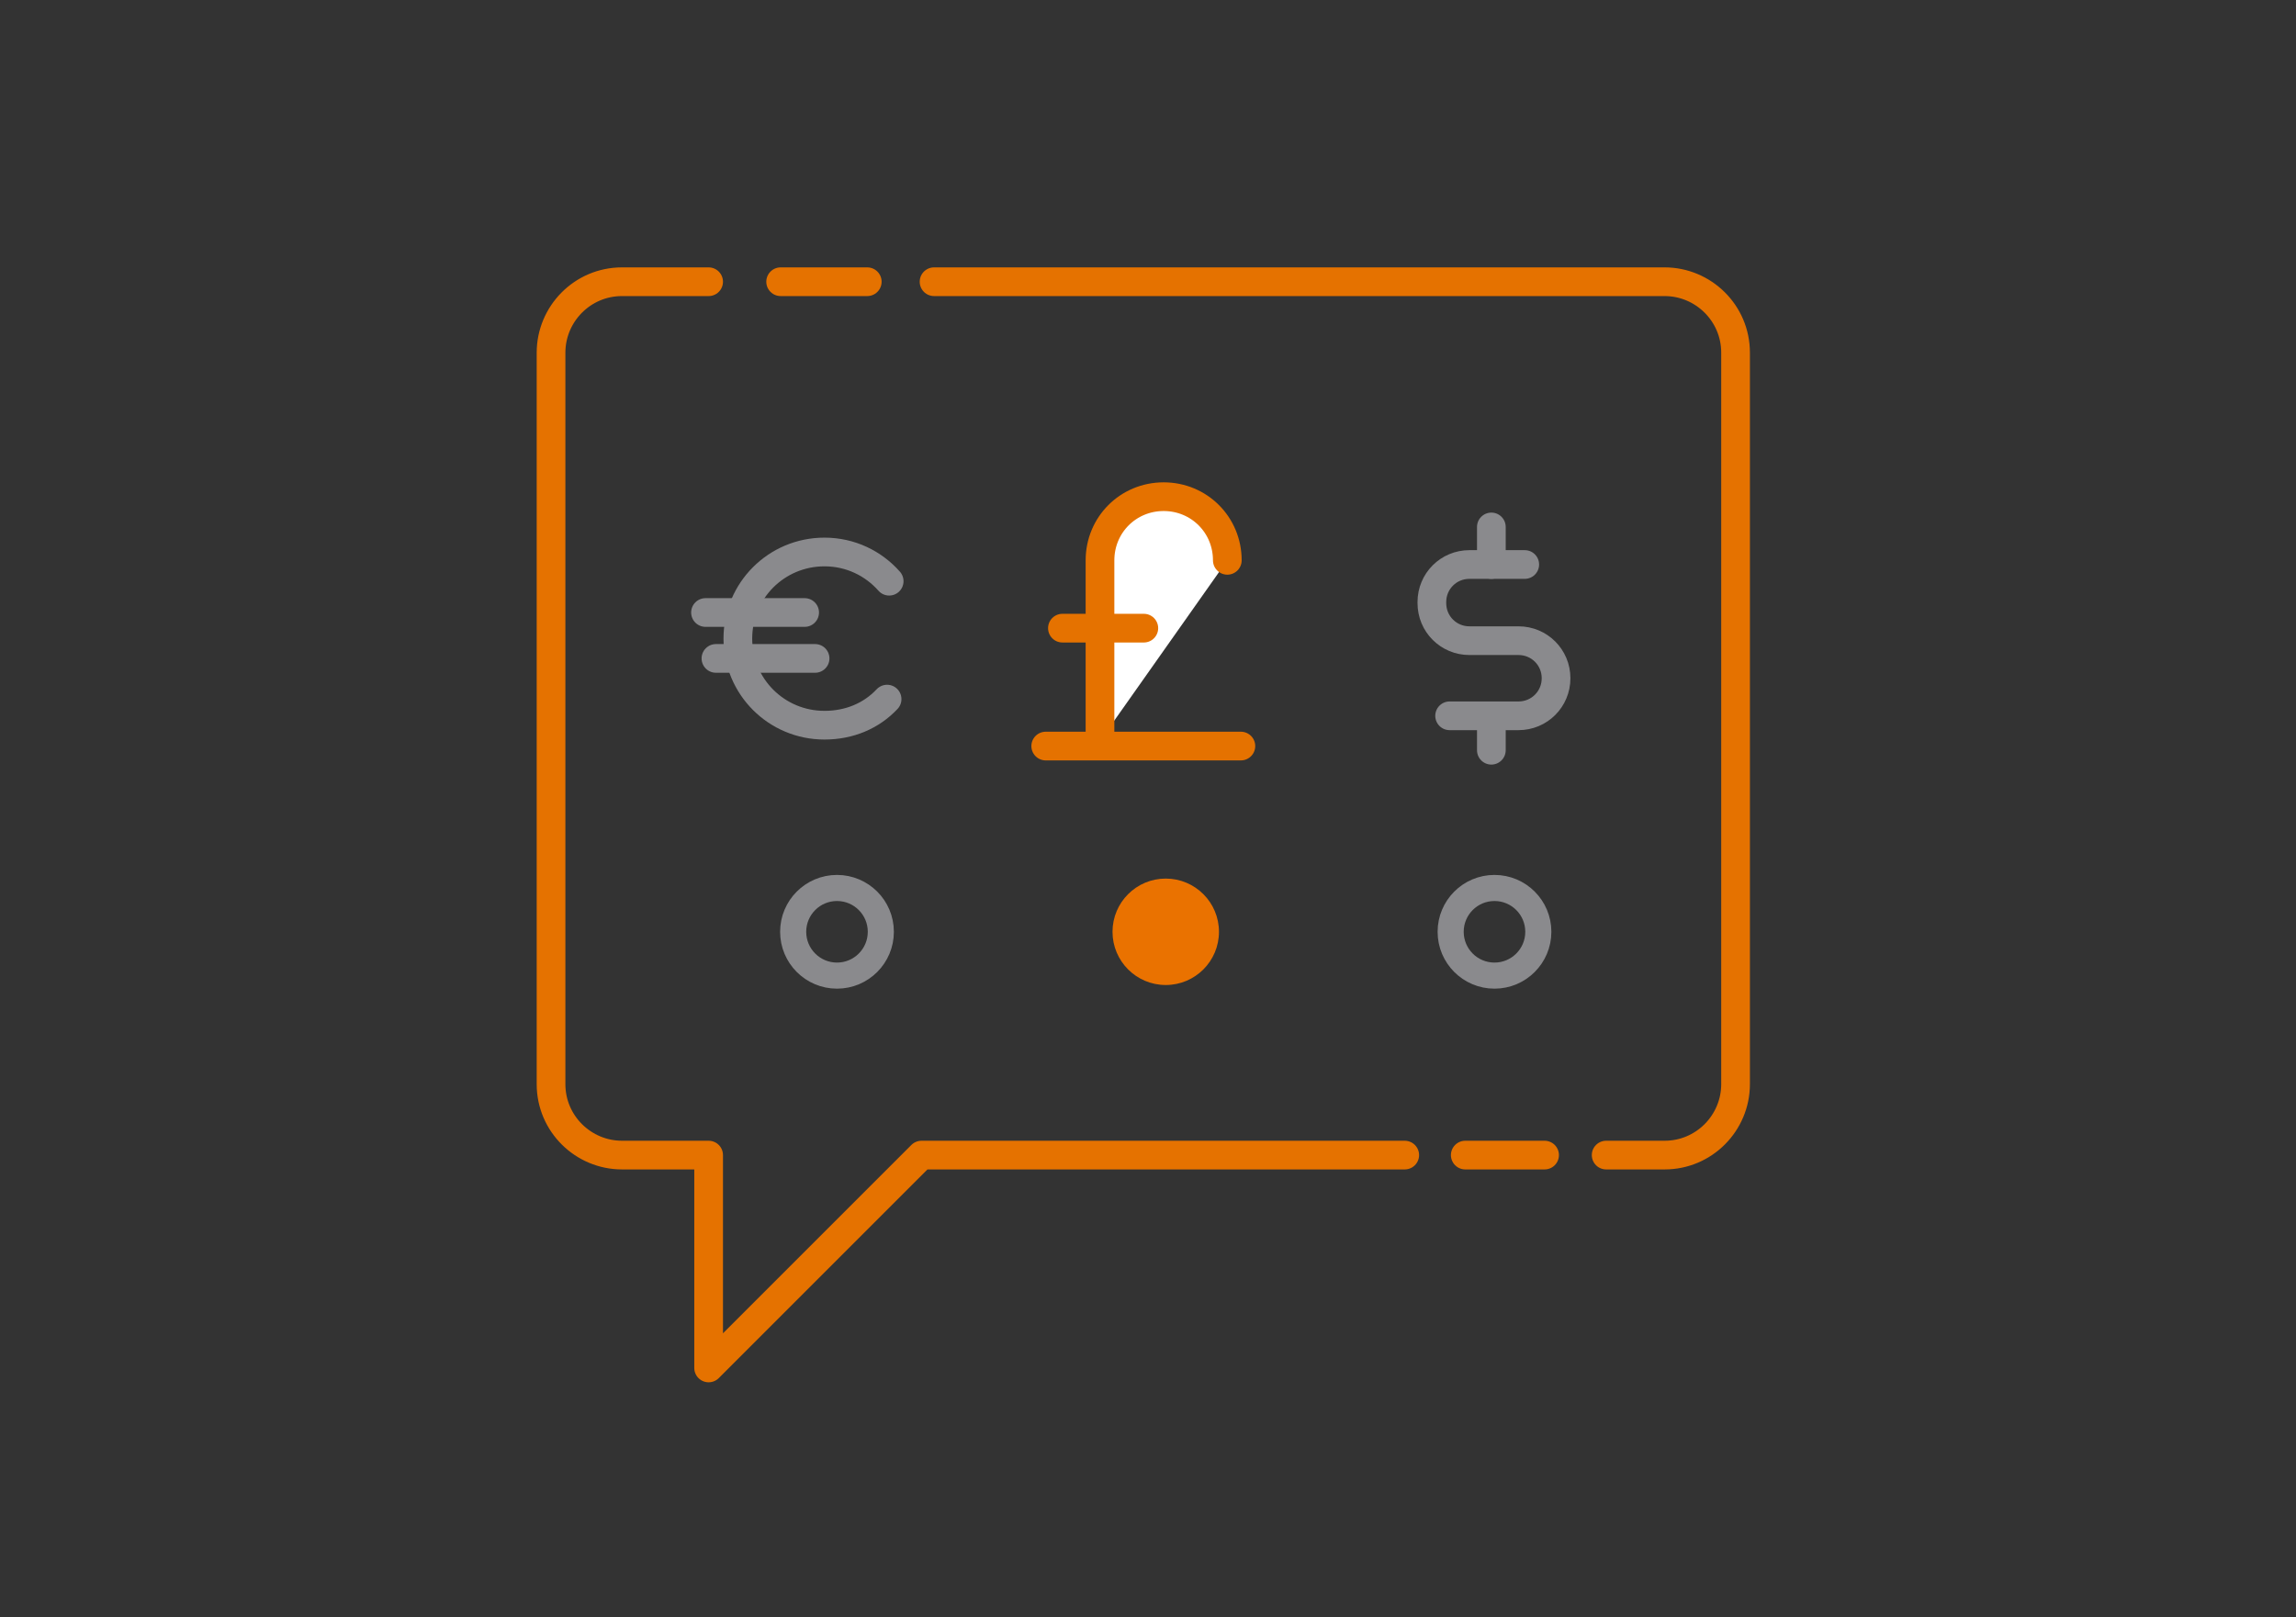 <?xml version="1.0" encoding="utf-8"?>
<!-- Generator: Adobe Illustrator 21.1.0, SVG Export Plug-In . SVG Version: 6.00 Build 0)  -->
<svg version="1.1" id="Layer_1" xmlns="http://www.w3.org/2000/svg" xmlns:xlink="http://www.w3.org/1999/xlink" x="0px" y="0px"
	 viewBox="0 0 220 155" style="enable-background:new 0 0 220 155;" xml:space="preserve">
<rect x="0" y="0" width="220" height="155" fill="#333333" stroke="none"/>
<style type="text/css">
	.st0{fill:#FFFFFF;stroke:#ED7004;stroke-width:2.5;stroke-linecap:round;stroke-linejoin:round;stroke-miterlimit:10;}
	
		.st1{fill:none;stroke:#8A8A8D;stroke-width:2.75;stroke-linecap:round;stroke-linejoin:round;stroke-miterlimit:10;stroke-dasharray:0,5;}
	.st2{fill:#FFFFFF;stroke:#8A8A8D;stroke-width:2.75;stroke-linecap:round;stroke-linejoin:round;stroke-miterlimit:10;}
	.st3{fill:#FFFFFF;stroke:#FFFFFF;stroke-width:2.5;stroke-linecap:round;stroke-linejoin:round;stroke-miterlimit:10;}
	.st4{fill:#FFFFFF;stroke:#8A8A8D;stroke-width:2.5;stroke-linecap:round;stroke-linejoin:round;stroke-miterlimit:10;}
	.st5{fill:none;stroke:#E57200;stroke-width:2.75;stroke-linecap:round;stroke-linejoin:round;stroke-miterlimit:10;}
	.st6{fill:#8A8A8D;}
	.st7{fill:none;}
	
		.st8{fill:none;stroke:#E57200;stroke-width:2.75;stroke-linecap:round;stroke-linejoin:round;stroke-miterlimit:10;stroke-dasharray:0,5;}
	.st9{fill:none;stroke:#8A8A8D;stroke-width:2.75;stroke-linecap:round;stroke-linejoin:round;stroke-miterlimit:10;}
	.st10{fill:#E57200;}
	.st11{fill:#FFFFFF;stroke:#E57200;stroke-width:2.75;stroke-linecap:round;stroke-linejoin:round;stroke-miterlimit:10;}
	.st12{fill:#FFFFFF;}
	.st13{fill:#F47721;}
	.st14{fill:none;stroke:#8A8A8D;stroke-width:2.5;stroke-linecap:round;stroke-linejoin:round;stroke-miterlimit:10;}
	.st15{fill:#EA7200;}
	.st16{fill:none;stroke:#ED7004;stroke-width:2.5;stroke-linecap:round;stroke-linejoin:round;stroke-miterlimit:10;}
	.st17{fill:none;stroke:#8A8A8D;stroke-width:2.75;stroke-linecap:round;stroke-linejoin:round;}
	.st18{fill:none;stroke:#8A8A8D;stroke-width:2.75;stroke-linecap:round;stroke-linejoin:round;stroke-dasharray:0,4.968;}
	.st19{fill:none;stroke:#E57200;stroke-width:2.5;stroke-linecap:round;stroke-linejoin:round;stroke-miterlimit:10;}
</style>
<g>
	<g>
		<circle class="st14" cx="143.2" cy="89.3" r="4.2"/>
		<circle class="st15" cx="111.7" cy="89.3" r="5.1"/>
		<circle class="st14" cx="80.2" cy="89.3" r="4.2"/>
	</g>
</g>
<line class="st5" x1="83.1" y1="27" x2="74.8" y2="27"/>
<path class="st5" d="M153.9,110.7h5.6c3.8,0,6.8-3.1,6.8-6.8V33.8c0-3.8-3.1-6.8-6.8-6.8h-70"/>
<line class="st5" x1="140.4" y1="110.7" x2="148" y2="110.7"/>
<path class="st5" d="M67.9,27h-8.3c-3.8,0-6.8,3.1-6.8,6.8v70.1c0,3.8,3.1,6.8,6.8,6.8h8.3v20.4l20.4-20.4h46.3"/>
<g>
	<path class="st11" d="M117.6,53.7c0-3.4-2.7-6.1-6.1-6.1c-3.4,0-6.1,2.7-6.1,6.1V71"/>
	<line class="st11" x1="118.9" y1="71.5" x2="100.2" y2="71.5"/>
	<line class="st11" x1="109.6" y1="60.2" x2="101.8" y2="60.2"/>
</g>
<g>
	<path class="st9" d="M85,67c-1.5,1.6-3.6,2.5-6,2.5c-4.6,0-8.3-3.7-8.3-8.3s3.7-8.3,8.3-8.3c2.5,0,4.7,1.1,6.2,2.8"/>
	<line class="st9" x1="67.6" y1="58.7" x2="77.1" y2="58.7"/>
	<line class="st9" x1="68.6" y1="63.1" x2="78.1" y2="63.1"/>
</g>
<g>
	<line class="st9" x1="142.9" y1="50.5" x2="142.9" y2="54.1"/>
	<line class="st9" x1="142.9" y1="68.7" x2="142.9" y2="71.9"/>
	<path class="st9" d="M146.1,54.1h-5.3c-2,0-3.6,1.6-3.6,3.6v0.1c0,2,1.6,3.6,3.6,3.6h4.7c2,0,3.6,1.6,3.6,3.6v0
		c0,2-1.6,3.6-3.6,3.6h-6.6"/>
</g>
</svg>
